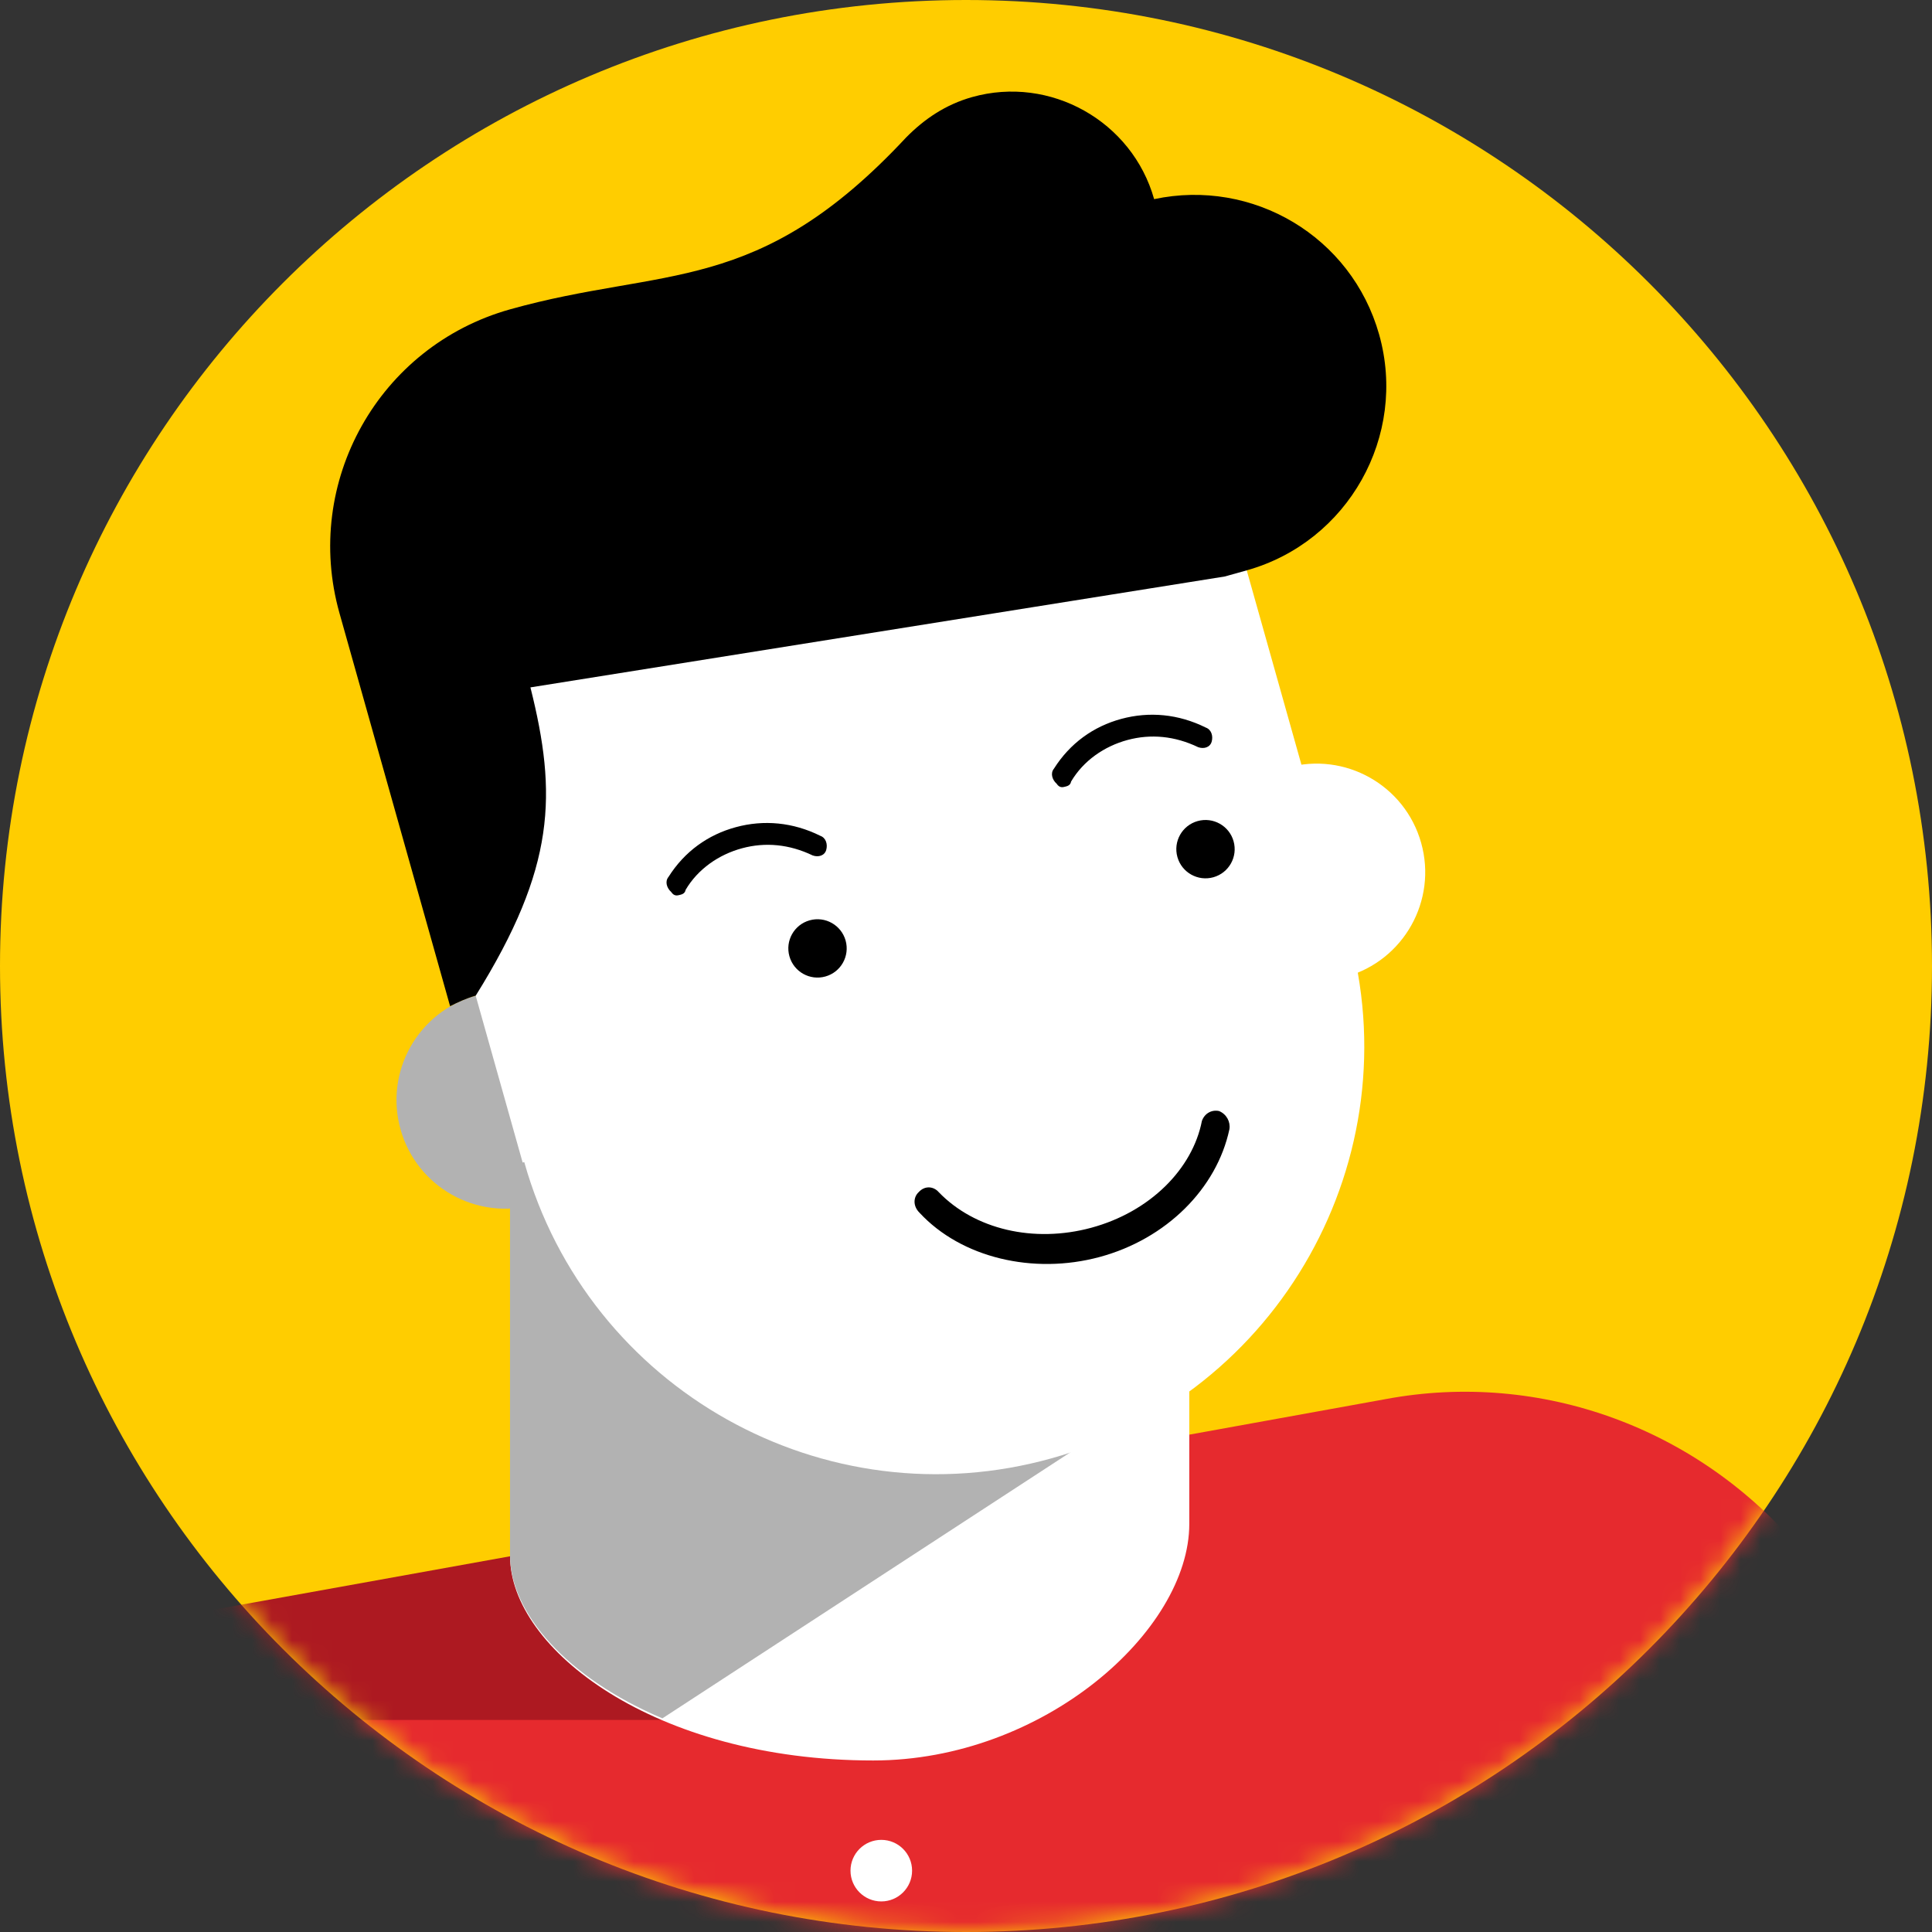 <svg xmlns="http://www.w3.org/2000/svg" width="96" height="96" viewBox="0 0 96 96" fill="none"><rect x="0" y="0" width="96" height="96" fill="#333333" stroke="none"/><path d="M48 96C74.51 96 96 74.51 96 48C96 21.49 74.51 0 48 0C21.49 0 0 21.49 0 48C0 74.51 21.49 96 48 96Z" fill="#FFCD00"></path><mask id="mask0_1698_298010" style="mask-type:alpha" maskUnits="userSpaceOnUse" x="0" y="0" width="96" height="96"><path d="M48 96C74.51 96 96 74.51 96 48C96 21.49 74.51 0 48 0C21.49 0 0 21.49 0 48C0 74.51 21.49 96 48 96Z" fill="#EE2737"></path></mask><g mask="url(#mask0_1698_298010)"><path d="M68.841 69.523L7.464 80.634C-2.523 82.405 -9.772 91.1 -9.772 101.245V128.861H7.384V202.726H91.232C91.232 187.026 90.266 133.45 89.541 124.996L98.804 133.45C108.389 142.306 123.853 138.844 128.847 126.768C135.371 110.826 136.741 96.817 136.741 82.325C128.525 78.54 113.946 71.858 113.946 71.858L106.778 102.372C101.139 92.308 95.099 83.854 89.541 77.091C84.466 70.972 76.573 68.074 68.841 69.523Z" fill="#E62A2E"></path><path d="M7.462 80.553L31.142 76.286L32.914 85.464H-2.607C0.212 82.968 3.595 81.277 7.462 80.553Z" fill="#AD1921"></path><path d="M43.791 94.481C42.946 94.481 42.261 93.796 42.261 92.952C42.261 92.107 42.946 91.422 43.791 91.422C44.636 91.422 45.321 92.107 45.321 92.952C45.321 93.796 44.636 94.481 43.791 94.481Z" fill="white"></path><path d="M59.095 75.722C59.095 81.036 51.846 87.477 43.389 87.477C32.515 87.477 25.346 81.922 25.346 77.333V54.065H59.095V75.722Z" fill="white"></path><path d="M26.56 59.857C23.691 60.663 20.711 58.991 19.904 56.123C19.096 53.255 20.768 50.277 23.637 49.471C26.506 48.665 29.487 50.337 30.294 53.205C31.101 56.073 29.43 59.051 26.56 59.857Z" fill="#B2B2B2"></path><path d="M25.342 54.065L53.534 71.938L32.914 85.384C28.161 83.371 25.342 80.151 25.342 77.252V54.065Z" fill="#B2B2B2"></path><path d="M66.882 48.532C64.013 49.338 61.032 47.666 60.225 44.798C59.418 41.93 61.09 38.952 63.959 38.146C66.828 37.34 69.809 39.011 70.616 41.88C71.423 44.748 69.751 47.726 66.882 48.532Z" fill="white"></path><path d="M52.279 72.455C40.974 75.631 29.231 69.044 26.05 57.743C22.87 46.442 29.456 34.707 40.762 31.531C52.068 28.356 63.811 34.942 66.991 46.243C70.171 57.544 63.585 69.279 52.279 72.455Z" fill="white"></path><path d="M19.251 33.892L60.27 22.371L66.988 46.243L25.97 57.765L19.251 33.892Z" fill="white"></path><path d="M60.293 43.59C59.523 43.806 58.722 43.357 58.505 42.587C58.288 41.816 58.737 41.016 59.508 40.799C60.279 40.583 61.08 41.032 61.296 41.802C61.513 42.573 61.064 43.373 60.293 43.59Z" fill="black"></path><path d="M41.014 48.521C40.244 48.738 39.443 48.289 39.226 47.518C39.009 46.748 39.458 45.947 40.229 45.731C41 45.514 41.801 45.964 42.018 46.734C42.234 47.505 41.785 48.305 41.014 48.521Z" fill="black"></path><path d="M52.96 39.081C53.037 39.06 53.191 39.018 53.221 38.836C53.832 37.799 54.869 37.083 56.024 36.77C57.179 36.458 58.376 36.569 59.536 37.127C59.814 37.226 60.122 37.142 60.206 36.858C60.289 36.574 60.194 36.252 59.916 36.153C58.554 35.476 57.104 35.346 55.717 35.721C54.331 36.096 53.164 36.935 52.369 38.196C52.185 38.419 52.279 38.742 52.504 38.943C52.652 39.164 52.806 39.123 52.96 39.081Z" fill="black"></path><path d="M33.807 44.461C33.884 44.44 34.038 44.398 34.068 44.216C34.679 43.179 35.716 42.463 36.871 42.15C38.027 41.837 39.223 41.949 40.383 42.507C40.661 42.605 40.969 42.522 41.053 42.238C41.136 41.954 41.041 41.631 40.763 41.532C39.402 40.855 37.951 40.725 36.565 41.101C35.178 41.476 34.011 42.315 33.216 43.575C33.032 43.799 33.127 44.122 33.352 44.323C33.499 44.544 33.653 44.502 33.807 44.461Z" fill="black"></path><path d="M16.868 30.465C15.036 23.954 18.825 17.203 25.338 15.373C33.015 13.217 37.633 14.763 45.023 6.833C45.935 5.908 46.989 5.194 48.307 4.823C52.184 3.734 56.257 6.019 57.348 9.895C62.242 8.854 67.154 11.74 68.529 16.623C69.947 21.661 66.993 26.923 61.953 28.339C61.72 28.404 61.41 28.491 61.1 28.578L61.023 28.6C60.945 28.622 60.945 28.622 60.867 28.644L26.357 34.156C27.686 39.47 27.616 43.086 23.64 49.471C23.174 49.602 22.731 49.81 22.365 49.997L16.868 30.465Z" fill="black"></path><path d="M54.644 62.458C57.953 61.564 60.459 59.062 61.089 56.111C61.148 55.747 60.953 55.365 60.575 55.207C60.22 55.129 59.859 55.313 59.722 55.698C59.258 58.083 57.144 60.218 54.219 61.008C51.372 61.777 48.432 61.094 46.64 59.232C46.392 58.951 45.96 58.894 45.646 59.24C45.385 59.484 45.349 59.928 45.698 60.268C47.762 62.492 51.335 63.352 54.644 62.458Z" fill="black"></path></g></svg>